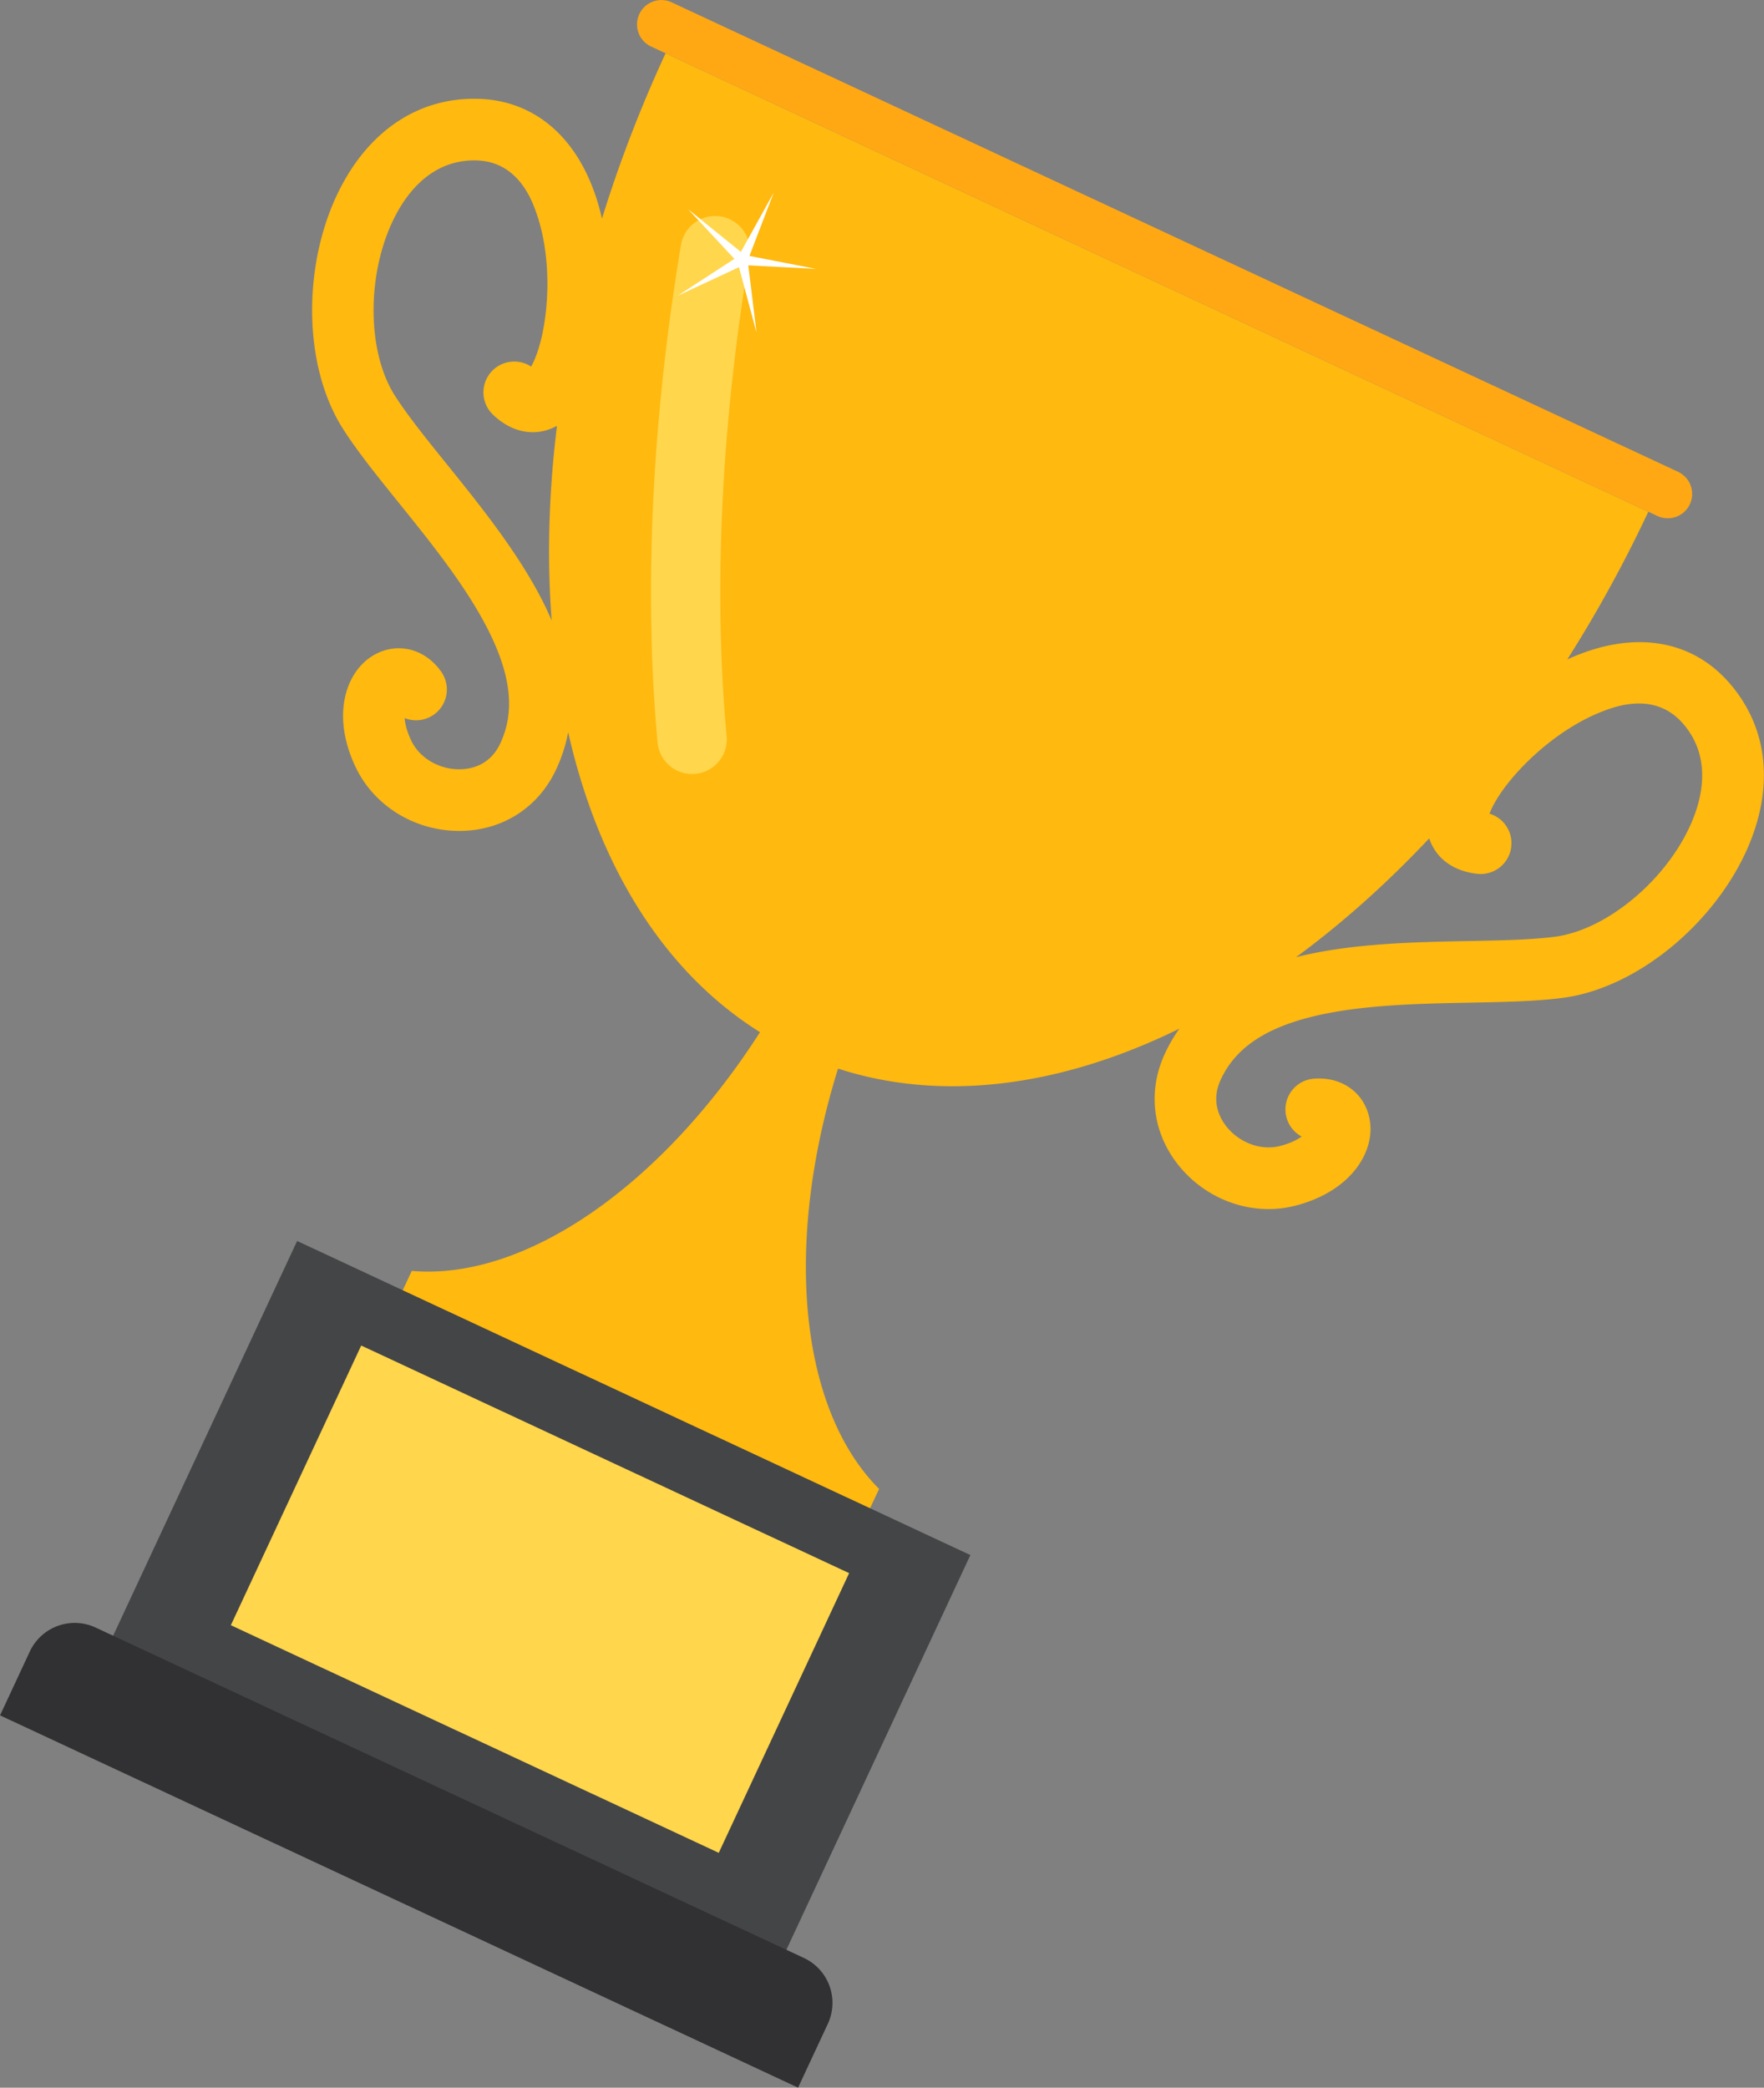 <svg xmlns="http://www.w3.org/2000/svg" width="314.95" height="372.6" viewBox="1360.2 1693.117 314.95 372.6"><rect x="1360.2" y="1693.117" width="314.95" height="372.6" fill="#808080" stroke="none"/><g data-name="Group 132"><path d="m1515.116 1963.224 2.041-4.378c-14.255-14.266-17.084-43.68-7.33-75.013 18.822 6.097 40.05 3.137 60.938-7.125a27.898 27.898 0 0 0-2.622 4.537c-3.134 6.824-2.108 14.363 2.746 20.166a21.047 21.047 0 0 0 7.242 5.573c4.163 1.941 8.886 2.467 13.365 1.309 9.984-2.581 14.231-9.644 13.267-15.287-.817-4.775-4.94-7.805-10.027-7.369a5.5 5.5 0 0 0-2.136 10.324c-.799.578-2.027 1.208-3.857 1.682-3.278.848-7.062-.475-9.416-3.29-1.23-1.47-3.018-4.53-1.188-8.515 2.59-5.636 7.9-9.247 16.712-11.363 8.491-2.039 18.765-2.238 27.83-2.413 6.065-.117 11.794-.228 16.577-.858 6.721-.886 13.894-4.36 20.196-9.782 6.142-5.284 10.943-11.957 13.518-18.788 3.915-10.382 2.481-20.204-4.037-27.657-6.927-7.92-17.437-9.423-28.902-4.172a238.362 238.362 0 0 0 14.464-26.356l-175.462-81.82c-4.544 9.82-8.32 19.7-11.357 29.512-.104-.463-.214-.92-.331-1.37-3.255-12.505-11.248-19.803-21.93-20.022-9.9-.203-18.345 5.013-23.782 14.685-3.577 6.363-5.602 14.33-5.703 22.432-.102 8.313 1.846 16.04 5.489 21.758 2.591 4.07 6.189 8.53 9.997 13.25 5.693 7.057 12.145 15.056 16.04 22.87 4.044 8.11 4.691 14.5 2.038 20.106-1.876 3.965-5.37 4.562-7.286 4.564-3.67.006-7.115-2.042-8.572-5.098-.814-1.707-1.12-3.052-1.19-4.036a5.5 5.5 0 0 0 6.534-8.273c-2.936-4.177-7.907-5.387-12.09-2.943-4.942 2.888-7.623 10.682-3.183 19.989 1.992 4.175 5.431 7.455 9.594 9.396a21.046 21.046 0 0 0 8.924 1.966c7.565-.012 14-4.072 17.213-10.86a27.525 27.525 0 0 0 2.202-6.755c5.35 23.654 16.923 42.686 34.252 53.536-17.732 27.613-42.083 44.352-62.175 42.602l-2.041 4.378 83.438 38.908Zm-57.812-162.387c-4.429-8.884-11.28-17.377-17.324-24.87-3.61-4.475-7.02-8.701-9.282-12.252-5.26-8.26-5.025-23.015.527-32.891 2.372-4.224 6.722-9.225 13.967-9.077 7.705.159 10.145 7.484 10.947 9.892 1.687 5.065 2.214 11.534 1.446 17.749-.58 4.69-1.711 7.685-2.558 9.154a5.5 5.5 0 0 0-6.823 8.568c3.45 3.318 7.705 4.051 11.442 2.006-1.49 12.063-1.793 23.736-.95 34.747a58.044 58.044 0 0 0-1.392-3.026Zm180.517 59.46c-4.174.55-9.603.656-15.352.767-9.625.186-20.534.397-30.186 2.714-.233.057-.453.12-.683.178 8.19-6.024 16.174-13.132 23.776-21.216 1.17 3.539 4.281 5.868 8.593 6.331a5.5 5.5 0 0 0 2.178-10.735c.58-1.593 2.147-4.384 5.367-7.844 4.268-4.583 9.562-8.338 14.526-10.3 2.36-.934 9.54-3.774 14.614 2.027 4.77 5.454 3.735 12.001 2.025 16.534-3.997 10.6-15.148 20.266-24.858 21.545Z" fill="#ffb90f" fill-rule="evenodd" data-name="Path 307"/><path d="m1413.25 1914.597 120.205 56.053-35.554 76.245-120.205-56.053 35.553-76.245z" fill="#444547" fill-rule="evenodd" data-name="Rectangle 35"/><path d="m1424.692 1933.256 87.113 40.622-23.276 49.916-87.113-40.622 23.276-49.916z" fill="#ffd64c" fill-rule="evenodd" data-name="Rectangle 36"/><path d="m1502.692 2065.703-142.483-66.441 5.312-11.392a8.848 8.848 0 0 1 11.757-4.279l126.447 58.963a8.847 8.847 0 0 1 4.28 11.757l-5.313 11.392Z" fill="#313133" fill-rule="evenodd" data-name="Path 308"/><g data-name="Group 131"><path d="M1482.035 1831.013a6.194 6.194 0 0 1-4.43-5.38c-2.478-26.963-1.029-57.698 4.19-88.883a6.193 6.193 0 0 1 12.215 2.044c-5.046 30.151-6.455 59.787-4.072 85.706a6.192 6.192 0 0 1-7.903 6.513Z" fill="#ffd64c" fill-rule="evenodd" data-name="Path 309"/></g><path d="m1480.128 1693.536 179.68 83.787a4.352 4.352 0 0 1 2.106 5.783 4.352 4.352 0 0 1-5.783 2.105l-179.681-83.787a4.352 4.352 0 0 1-2.105-5.783 4.352 4.352 0 0 1 5.783-2.105z" fill="#ffa814" fill-rule="evenodd" data-name="Rectangle 37"/><path d="m1498.342 1727.5-4.331 11.294 11.873 2.312-12.08-.63 1.47 12.007-3.134-11.683-10.965 5.109 10.142-6.592-8.246-8.849 9.403 7.61 5.868-10.578Z" fill="#fff" fill-rule="evenodd" data-name="Path 310"/></g></svg>